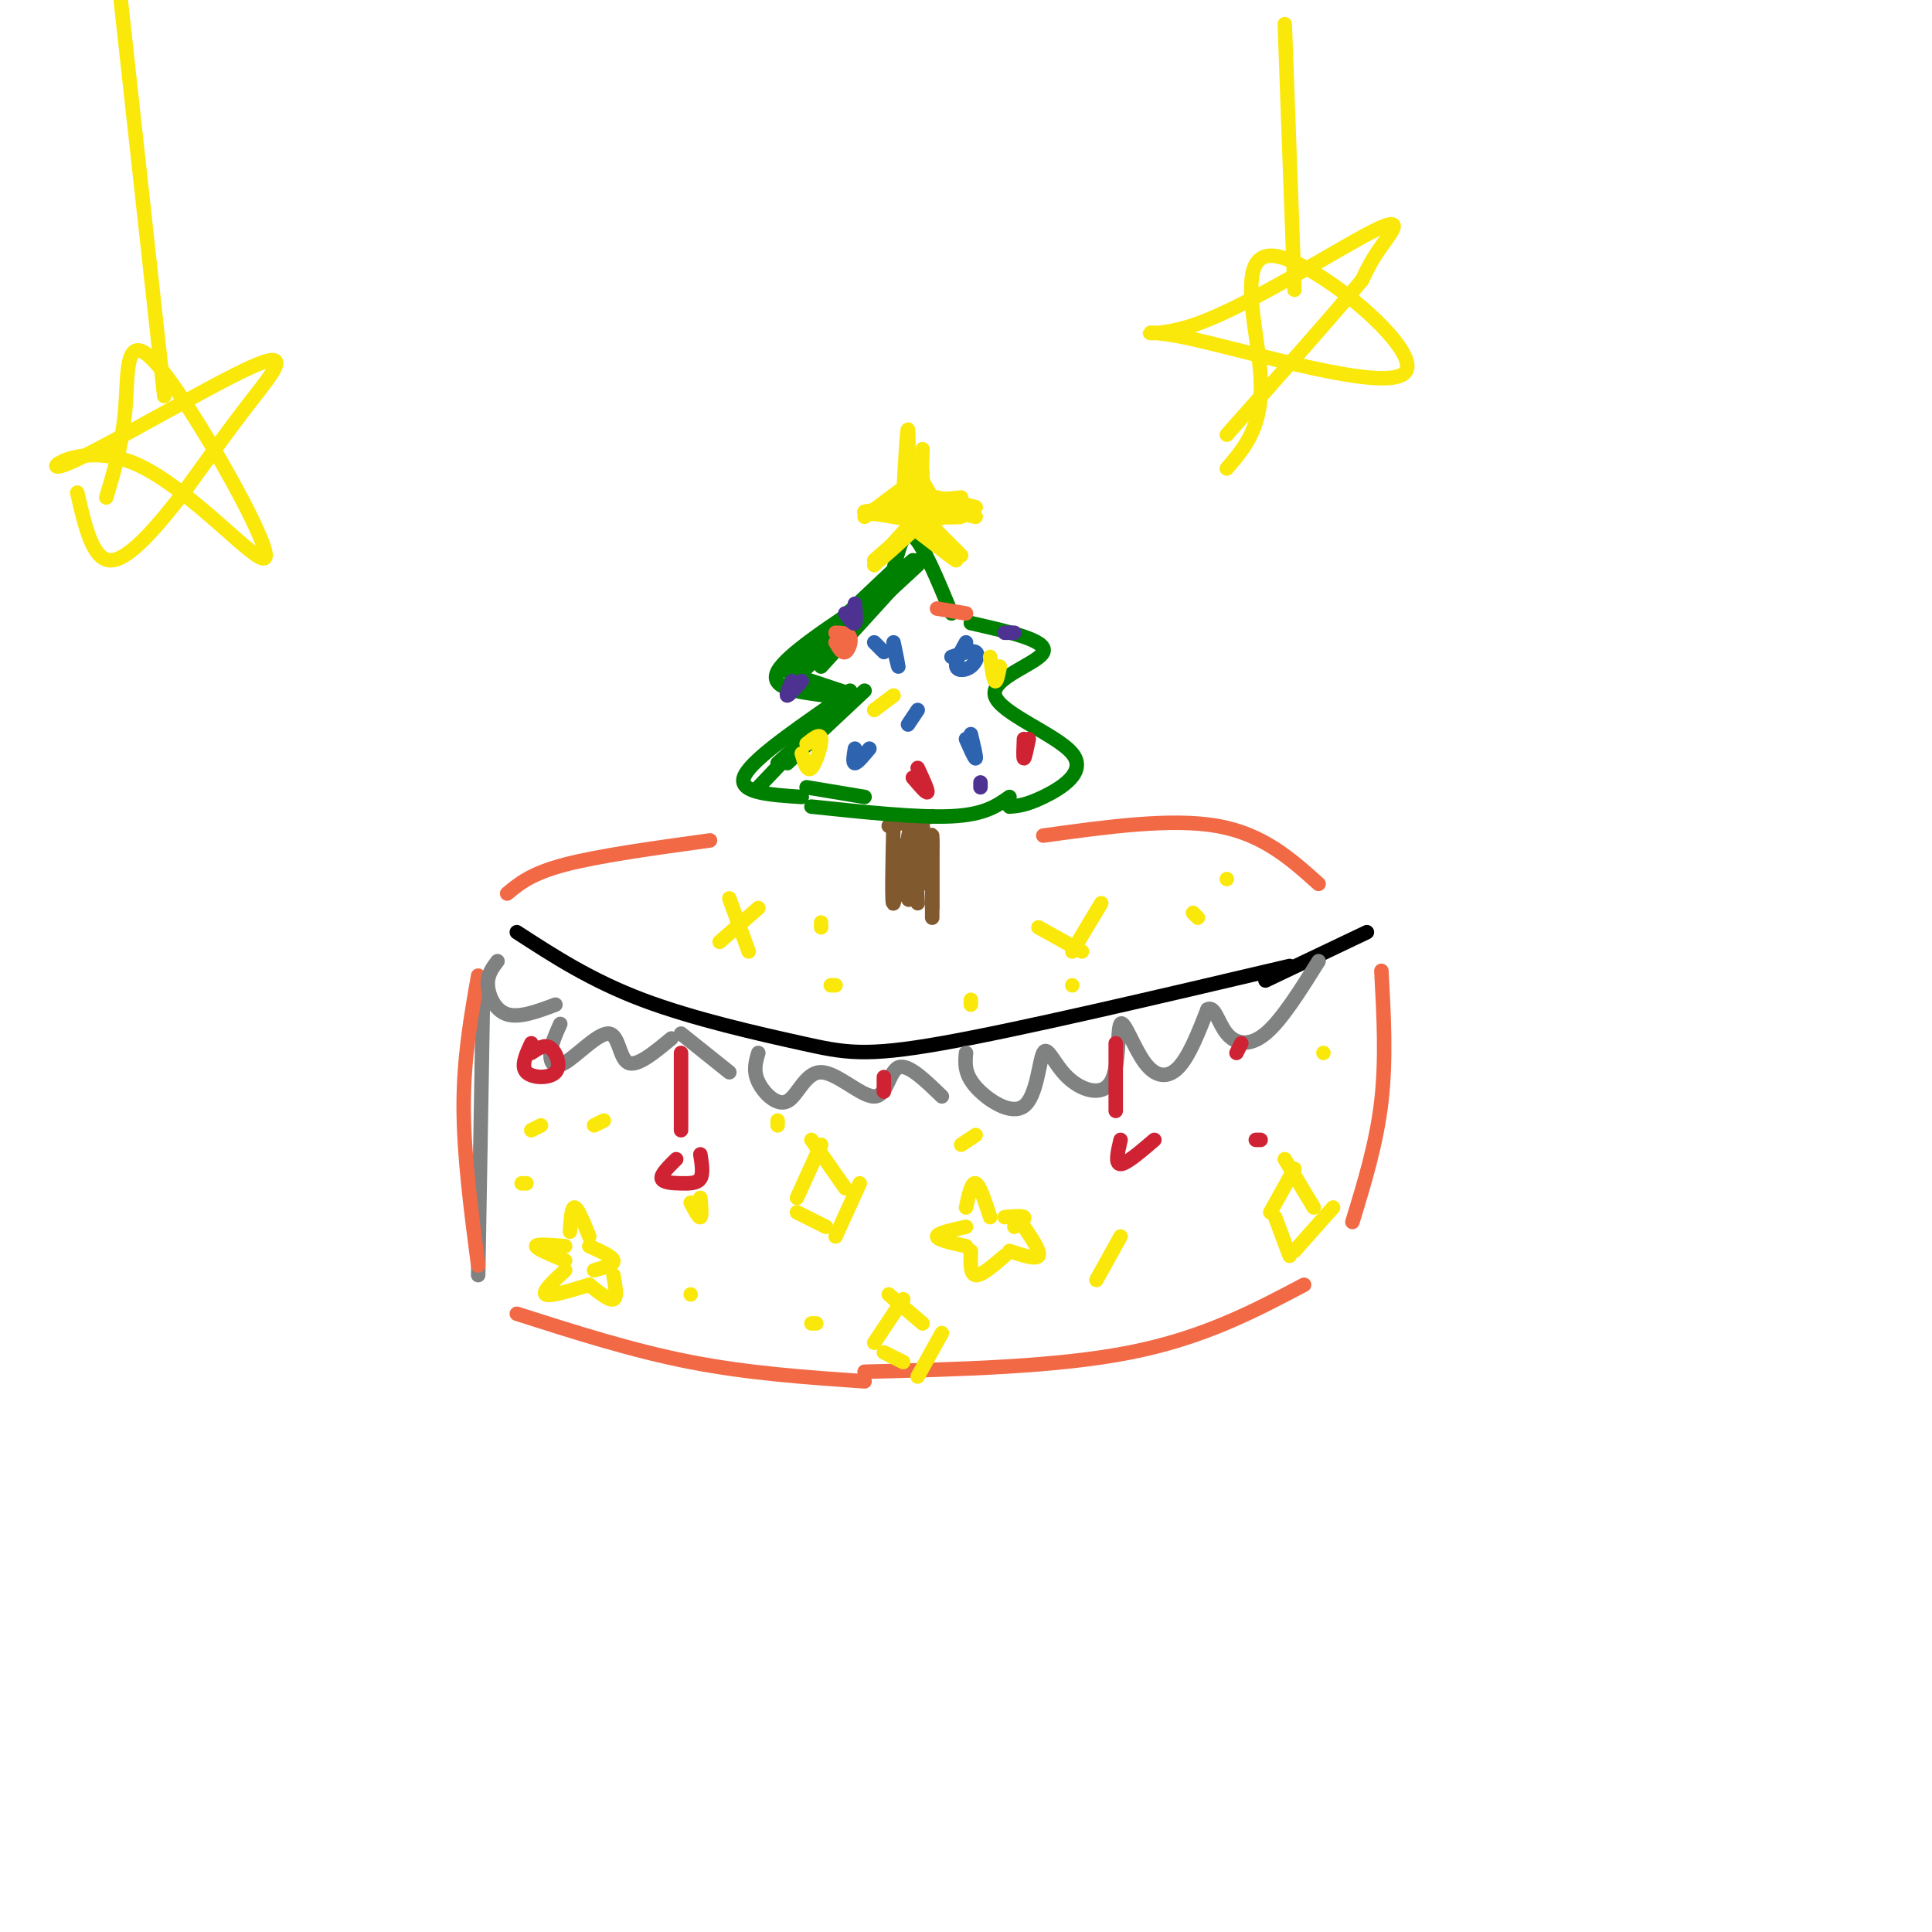 <svg viewBox='0 0 400 400' version='1.1' xmlns='http://www.w3.org/2000/svg' xmlns:xlink='http://www.w3.org/1999/xlink'><g fill='none' stroke='rgb(0,0,0)' stroke-width='3' stroke-linecap='round' stroke-linejoin='round'><path d='M107,193c7.690,4.994 15.381,9.988 26,14c10.619,4.012 24.167,7.042 33,9c8.833,1.958 12.952,2.845 29,0c16.048,-2.845 44.024,-9.423 72,-16'/><path d='M262,203c0.000,0.000 21.000,-10.000 21,-10'/></g>
<g fill='none' stroke='rgb(129,89,47)' stroke-width='3' stroke-linecap='round' stroke-linejoin='round'><path d='M185,170c-0.208,8.935 -0.417,17.869 0,17c0.417,-0.869 1.458,-11.542 2,-12c0.542,-0.458 0.583,9.298 1,11c0.417,1.702 1.208,-4.649 2,-11'/><path d='M190,175c0.259,0.513 -0.094,7.296 0,6c0.094,-1.296 0.636,-10.670 1,-10c0.364,0.670 0.551,11.386 1,12c0.449,0.614 1.159,-8.873 1,-10c-0.159,-1.127 -1.188,6.107 -2,7c-0.812,0.893 -1.406,-4.553 -2,-10'/><path d='M189,170c-0.667,0.167 -1.333,5.583 -2,11'/><path d='M189,171c0.000,0.000 1.000,16.000 1,16'/><path d='M193,174c0.000,0.000 0.000,14.000 0,14'/><path d='M193,175c0.000,0.000 0.000,15.000 0,15'/><path d='M193,169c0.000,0.000 -9.000,2.000 -9,2'/></g>
<g fill='none' stroke='rgb(0,128,0)' stroke-width='3' stroke-linecap='round' stroke-linejoin='round'><path d='M168,167c11.083,1.167 22.167,2.333 29,2c6.833,-0.333 9.417,-2.167 12,-4'/><path d='M166,165c-6.500,-0.417 -13.000,-0.833 -12,-4c1.000,-3.167 9.500,-9.083 18,-15'/><path d='M171,144c-5.917,-0.750 -11.833,-1.500 -10,-5c1.833,-3.500 11.417,-9.750 21,-16'/><path d='M209,167c1.691,-0.128 3.381,-0.255 7,-2c3.619,-1.745 9.166,-5.107 6,-9c-3.166,-3.893 -15.045,-8.317 -16,-12c-0.955,-3.683 9.013,-6.624 10,-9c0.987,-2.376 -7.006,-4.188 -15,-6'/><path d='M197,127c-3.000,-7.250 -6.000,-14.500 -8,-16c-2.000,-1.500 -3.000,2.750 -4,7'/></g>
<g fill='none' stroke='rgb(250,232,11)' stroke-width='3' stroke-linecap='round' stroke-linejoin='round'><path d='M187,103c0.422,-7.489 0.844,-14.978 1,-14c0.156,0.978 0.044,10.422 0,13c-0.044,2.578 -0.022,-1.711 0,-6'/><path d='M189,107c-5.167,-0.333 -10.333,-0.667 -10,-1c0.333,-0.333 6.167,-0.667 12,-1'/><path d='M189,106c5.167,0.417 10.333,0.833 10,1c-0.333,0.167 -6.167,0.083 -12,0'/><path d='M189,108c-3.667,4.000 -7.333,8.000 -7,8c0.333,0.000 4.667,-4.000 9,-8'/><path d='M190,110c4.000,3.083 8.000,6.167 8,6c0.000,-0.167 -4.000,-3.583 -8,-7'/><path d='M191,108c0.000,0.000 -12.000,-2.000 -12,-2'/><path d='M191,104c2.083,2.000 4.167,4.000 4,3c-0.167,-1.000 -2.583,-5.000 -5,-9'/><path d='M190,98c0.000,0.000 -7.000,7.000 -7,7'/><path d='M188,105c0.000,0.000 -9.000,1.000 -9,1'/><path d='M189,109c0.000,0.000 -8.000,7.000 -8,7'/><path d='M193,110c0.000,0.000 3.000,4.000 3,4'/><path d='M190,101c0.000,0.000 1.000,4.000 1,4'/><path d='M193,105c0.000,0.000 9.000,2.000 9,2'/><path d='M191,98c0.000,0.000 -12.000,9.000 -12,9'/><path d='M187,105c0.000,0.000 -8.000,1.000 -8,1'/><path d='M189,109c0.000,0.000 -8.000,8.000 -8,8'/><path d='M193,109c0.000,0.000 6.000,6.000 6,6'/><path d='M191,93c-0.167,3.667 -0.333,7.333 1,9c1.333,1.667 4.167,1.333 7,1'/><path d='M194,103c0.000,0.000 8.000,2.000 8,2'/></g>
<g fill='none' stroke='rgb(0,128,0)' stroke-width='3' stroke-linecap='round' stroke-linejoin='round'><path d='M190,116c0.000,0.000 -20.000,22.000 -20,22'/><path d='M190,117c0.000,0.000 -26.000,24.000 -26,24'/><path d='M188,117c0.000,0.000 -25.000,25.000 -25,25'/><path d='M189,116c0.000,0.000 -26.000,23.000 -26,23'/><path d='M185,118c0.000,0.000 -18.000,17.000 -18,17'/><path d='M165,140c0.000,0.000 12.000,4.000 12,4'/><path d='M167,141c0.000,0.000 8.000,3.000 8,3'/><path d='M179,143c0.000,0.000 -16.000,15.000 -16,15'/><path d='M176,143c0.000,0.000 -19.000,20.000 -19,20'/><path d='M173,147c0.000,0.000 -12.000,11.000 -12,11'/><path d='M167,163c0.000,0.000 12.000,2.000 12,2'/></g>
<g fill='none' stroke='rgb(128,130,130)' stroke-width='3' stroke-linecap='round' stroke-linejoin='round'><path d='M100,206c0.000,0.000 -1.000,58.000 -1,58'/></g>
<g fill='none' stroke='rgb(242,105,70)' stroke-width='3' stroke-linecap='round' stroke-linejoin='round'><path d='M99,202c-1.500,8.500 -3.000,17.000 -3,27c0.000,10.000 1.500,21.500 3,33'/><path d='M286,201c0.500,9.167 1.000,18.333 0,27c-1.000,8.667 -3.500,16.833 -6,25'/><path d='M107,272c12.000,3.833 24.000,7.667 36,10c12.000,2.333 24.000,3.167 36,4'/><path d='M179,284c19.917,-0.500 39.833,-1.000 55,-4c15.167,-3.000 25.583,-8.500 36,-14'/><path d='M105,185c2.500,-2.083 5.000,-4.167 12,-6c7.000,-1.833 18.500,-3.417 30,-5'/><path d='M273,183c-5.750,-5.167 -11.500,-10.333 -21,-12c-9.500,-1.667 -22.750,0.167 -36,2'/></g>
<g fill='none' stroke='rgb(128,130,130)' stroke-width='3' stroke-linecap='round' stroke-linejoin='round'><path d='M103,199c-1.067,1.400 -2.133,2.800 -2,5c0.133,2.200 1.467,5.200 4,6c2.533,0.800 6.267,-0.600 10,-2'/><path d='M116,212c-0.930,2.072 -1.860,4.144 -2,6c-0.140,1.856 0.509,3.498 3,2c2.491,-1.498 6.825,-6.134 9,-6c2.175,0.134 2.193,5.038 4,6c1.807,0.962 5.404,-2.019 9,-5'/><path d='M141,214c0.000,0.000 10.000,8.000 10,8'/><path d='M157,218c-0.550,1.845 -1.099,3.690 0,6c1.099,2.310 3.847,5.086 6,4c2.153,-1.086 3.711,-6.033 7,-6c3.289,0.033 8.309,5.047 11,5c2.691,-0.047 3.055,-5.156 5,-6c1.945,-0.844 5.473,2.578 9,6'/><path d='M200,218c-0.187,2.141 -0.375,4.283 2,7c2.375,2.717 7.312,6.010 10,4c2.688,-2.010 3.126,-9.324 4,-11c0.874,-1.676 2.185,2.284 5,5c2.815,2.716 7.133,4.186 9,1c1.867,-3.186 1.284,-11.029 2,-12c0.716,-0.971 2.731,4.931 5,8c2.269,3.069 4.791,3.305 7,1c2.209,-2.305 4.104,-7.153 6,-12'/><path d='M250,209c1.488,-0.905 2.208,2.833 4,5c1.792,2.167 4.655,2.762 8,0c3.345,-2.762 7.173,-8.881 11,-15'/></g>
<g fill='none' stroke='rgb(207,34,51)' stroke-width='3' stroke-linecap='round' stroke-linejoin='round'><path d='M110,216c-1.107,2.381 -2.214,4.762 -1,6c1.214,1.238 4.750,1.333 6,0c1.250,-1.333 0.214,-4.095 -1,-5c-1.214,-0.905 -2.607,0.048 -4,1'/><path d='M141,218c0.000,0.000 0.000,16.000 0,16'/><path d='M140,240c-1.601,1.577 -3.202,3.155 -3,4c0.202,0.845 2.208,0.958 4,1c1.792,0.042 3.369,0.012 4,-1c0.631,-1.012 0.315,-3.006 0,-5'/><path d='M183,223c0.000,0.000 0.000,3.000 0,3'/><path d='M231,216c0.000,0.000 0.000,14.000 0,14'/><path d='M232,236c-0.583,2.500 -1.167,5.000 0,5c1.167,0.000 4.083,-2.500 7,-5'/><path d='M257,216c0.000,0.000 -1.000,2.000 -1,2'/><path d='M261,236c0.000,0.000 -1.000,0.000 -1,0'/></g>
<g fill='none' stroke='rgb(250,232,11)' stroke-width='3' stroke-linecap='round' stroke-linejoin='round'><path d='M143,249c0.833,1.583 1.667,3.167 2,3c0.333,-0.167 0.167,-2.083 0,-4'/><path d='M151,186c0.000,0.000 4.000,11.000 4,11'/><path d='M157,188c0.000,0.000 -8.000,7.000 -8,7'/><path d='M170,191c0.000,0.000 0.000,1.000 0,1'/><path d='M173,204c0.000,0.000 -1.000,0.000 -1,0'/><path d='M228,187c0.000,0.000 -6.000,10.000 -6,10'/><path d='M215,192c0.000,0.000 9.000,5.000 9,5'/><path d='M247,189c0.000,0.000 1.000,1.000 1,1'/><path d='M254,182c0.000,0.000 0.000,0.000 0,0'/><path d='M222,204c0.000,0.000 0.000,0.000 0,0'/><path d='M201,207c0.000,0.000 0.000,1.000 0,1'/><path d='M200,250c0.583,-2.667 1.167,-5.333 2,-5c0.833,0.333 1.917,3.667 3,7'/><path d='M200,254c-3.000,0.667 -6.000,1.333 -6,2c0.000,0.667 3.000,1.333 6,2'/><path d='M201,259c-0.083,2.417 -0.167,4.833 1,5c1.167,0.167 3.583,-1.917 6,-4'/><path d='M209,259c2.750,0.917 5.500,1.833 6,1c0.500,-0.833 -1.250,-3.417 -3,-6'/><path d='M210,254c1.167,-0.833 2.333,-1.667 2,-2c-0.333,-0.333 -2.167,-0.167 -4,0'/><path d='M118,255c0.167,-2.583 0.333,-5.167 1,-5c0.667,0.167 1.833,3.083 3,6'/><path d='M122,258c2.417,1.083 4.833,2.167 5,3c0.167,0.833 -1.917,1.417 -4,2'/><path d='M117,258c-3.000,-0.250 -6.000,-0.500 -6,0c0.000,0.500 3.000,1.750 6,3'/><path d='M117,263c-2.417,2.250 -4.833,4.500 -4,5c0.833,0.500 4.917,-0.750 9,-2'/><path d='M122,266c2.083,1.667 4.167,3.333 5,3c0.833,-0.333 0.417,-2.667 0,-5'/><path d='M268,242c0.000,0.000 -5.000,9.000 -5,9'/><path d='M266,240c0.000,0.000 6.000,10.000 6,10'/><path d='M264,252c0.000,0.000 3.000,8.000 3,8'/><path d='M276,250c0.000,0.000 -8.000,9.000 -8,9'/><path d='M170,237c0.000,0.000 -5.000,11.000 -5,11'/><path d='M168,236c0.000,0.000 7.000,10.000 7,10'/><path d='M165,251c0.000,0.000 6.000,3.000 6,3'/><path d='M178,245c0.000,0.000 -5.000,11.000 -5,11'/><path d='M187,269c0.000,0.000 -6.000,9.000 -6,9'/><path d='M184,268c0.000,0.000 7.000,6.000 7,6'/><path d='M183,280c0.000,0.000 4.000,2.000 4,2'/><path d='M195,276c0.000,0.000 -5.000,9.000 -5,9'/><path d='M112,233c0.000,0.000 -2.000,1.000 -2,1'/><path d='M108,245c0.000,0.000 1.000,0.000 1,0'/><path d='M125,232c0.000,0.000 -2.000,1.000 -2,1'/><path d='M143,268c0.000,0.000 0.000,0.000 0,0'/><path d='M161,233c0.000,0.000 0.000,-1.000 0,-1'/><path d='M202,235c0.000,0.000 -3.000,2.000 -3,2'/><path d='M168,274c0.000,0.000 1.000,0.000 1,0'/><path d='M232,256c0.000,0.000 -5.000,9.000 -5,9'/><path d='M274,218c0.000,0.000 0.000,0.000 0,0'/></g>
<g fill='none' stroke='rgb(45,99,175)' stroke-width='3' stroke-linecap='round' stroke-linejoin='round'><path d='M181,133c0.000,0.000 2.000,2.000 2,2'/><path d='M200,133c-1.125,2.018 -2.250,4.036 -2,5c0.250,0.964 1.875,0.875 3,0c1.125,-0.875 1.750,-2.536 1,-3c-0.750,-0.464 -2.875,0.268 -5,1'/><path d='M185,133c0.500,2.417 1.000,4.833 1,5c0.000,0.167 -0.500,-1.917 -1,-4'/><path d='M200,153c0.917,2.083 1.833,4.167 2,4c0.167,-0.167 -0.417,-2.583 -1,-5'/><path d='M177,155c-0.250,1.500 -0.500,3.000 0,3c0.500,0.000 1.750,-1.500 3,-3'/><path d='M190,147c0.000,0.000 -2.000,3.000 -2,3'/></g>
<g fill='none' stroke='rgb(242,105,70)' stroke-width='3' stroke-linecap='round' stroke-linejoin='round'><path d='M173,133c0.667,1.156 1.333,2.311 2,2c0.667,-0.311 1.333,-2.089 1,-3c-0.333,-0.911 -1.667,-0.956 -3,-1'/><path d='M194,126c0.000,0.000 6.000,1.000 6,1'/></g>
<g fill='none' stroke='rgb(207,34,51)' stroke-width='3' stroke-linecap='round' stroke-linejoin='round'><path d='M189,161c1.417,1.667 2.833,3.333 3,3c0.167,-0.333 -0.917,-2.667 -2,-5'/><path d='M212,153c-0.083,2.000 -0.167,4.000 0,4c0.167,0.000 0.583,-2.000 1,-4'/></g>
<g fill='none' stroke='rgb(250,232,11)' stroke-width='3' stroke-linecap='round' stroke-linejoin='round'><path d='M166,156c0.556,1.956 1.111,3.911 2,3c0.889,-0.911 2.111,-4.689 2,-6c-0.111,-1.311 -1.556,-0.156 -3,1'/><path d='M181,147c0.000,0.000 4.000,-3.000 4,-3'/><path d='M205,136c0.333,2.333 0.667,4.667 1,5c0.333,0.333 0.667,-1.333 1,-3'/></g>
<g fill='none' stroke='rgb(77,50,146)' stroke-width='3' stroke-linecap='round' stroke-linejoin='round'><path d='M175,127c0.833,1.167 1.667,2.333 2,2c0.333,-0.333 0.167,-2.167 0,-4'/><path d='M164,141c-0.667,1.500 -1.333,3.000 -1,3c0.333,0.000 1.667,-1.500 3,-3'/><path d='M210,131c0.000,0.000 -2.000,0.000 -2,0'/><path d='M203,162c0.000,0.000 0.000,1.000 0,1'/></g>
<g fill='none' stroke='rgb(250,232,11)' stroke-width='3' stroke-linecap='round' stroke-linejoin='round'><path d='M266,5c0.000,0.000 2.000,55.000 2,55'/><path d='M254,97c3.788,-4.409 7.576,-8.818 7,-19c-0.576,-10.182 -5.515,-26.136 3,-25c8.515,1.136 30.483,19.362 27,24c-3.483,4.638 -32.417,-4.313 -45,-7c-12.583,-2.688 -8.816,0.888 2,-3c10.816,-3.888 28.681,-15.239 36,-19c7.319,-3.761 4.091,0.068 2,3c-2.091,2.932 -3.046,4.966 -4,7'/><path d='M282,58c-5.333,6.500 -16.667,19.250 -28,32'/><path d='M25,0c0.000,0.000 9.000,82.000 9,82'/><path d='M22,103c1.733,-5.774 3.466,-11.549 4,-19c0.534,-7.451 -0.129,-16.580 7,-8c7.129,8.580 22.052,34.869 22,39c-0.052,4.131 -15.077,-13.896 -27,-19c-11.923,-5.104 -20.742,2.714 -14,0c6.742,-2.714 29.046,-15.962 38,-20c8.954,-4.038 4.558,1.132 0,7c-4.558,5.868 -9.279,12.434 -14,19'/><path d='M38,102c-5.200,6.689 -11.200,13.911 -15,14c-3.800,0.089 -5.400,-6.956 -7,-14'/></g>
</svg>